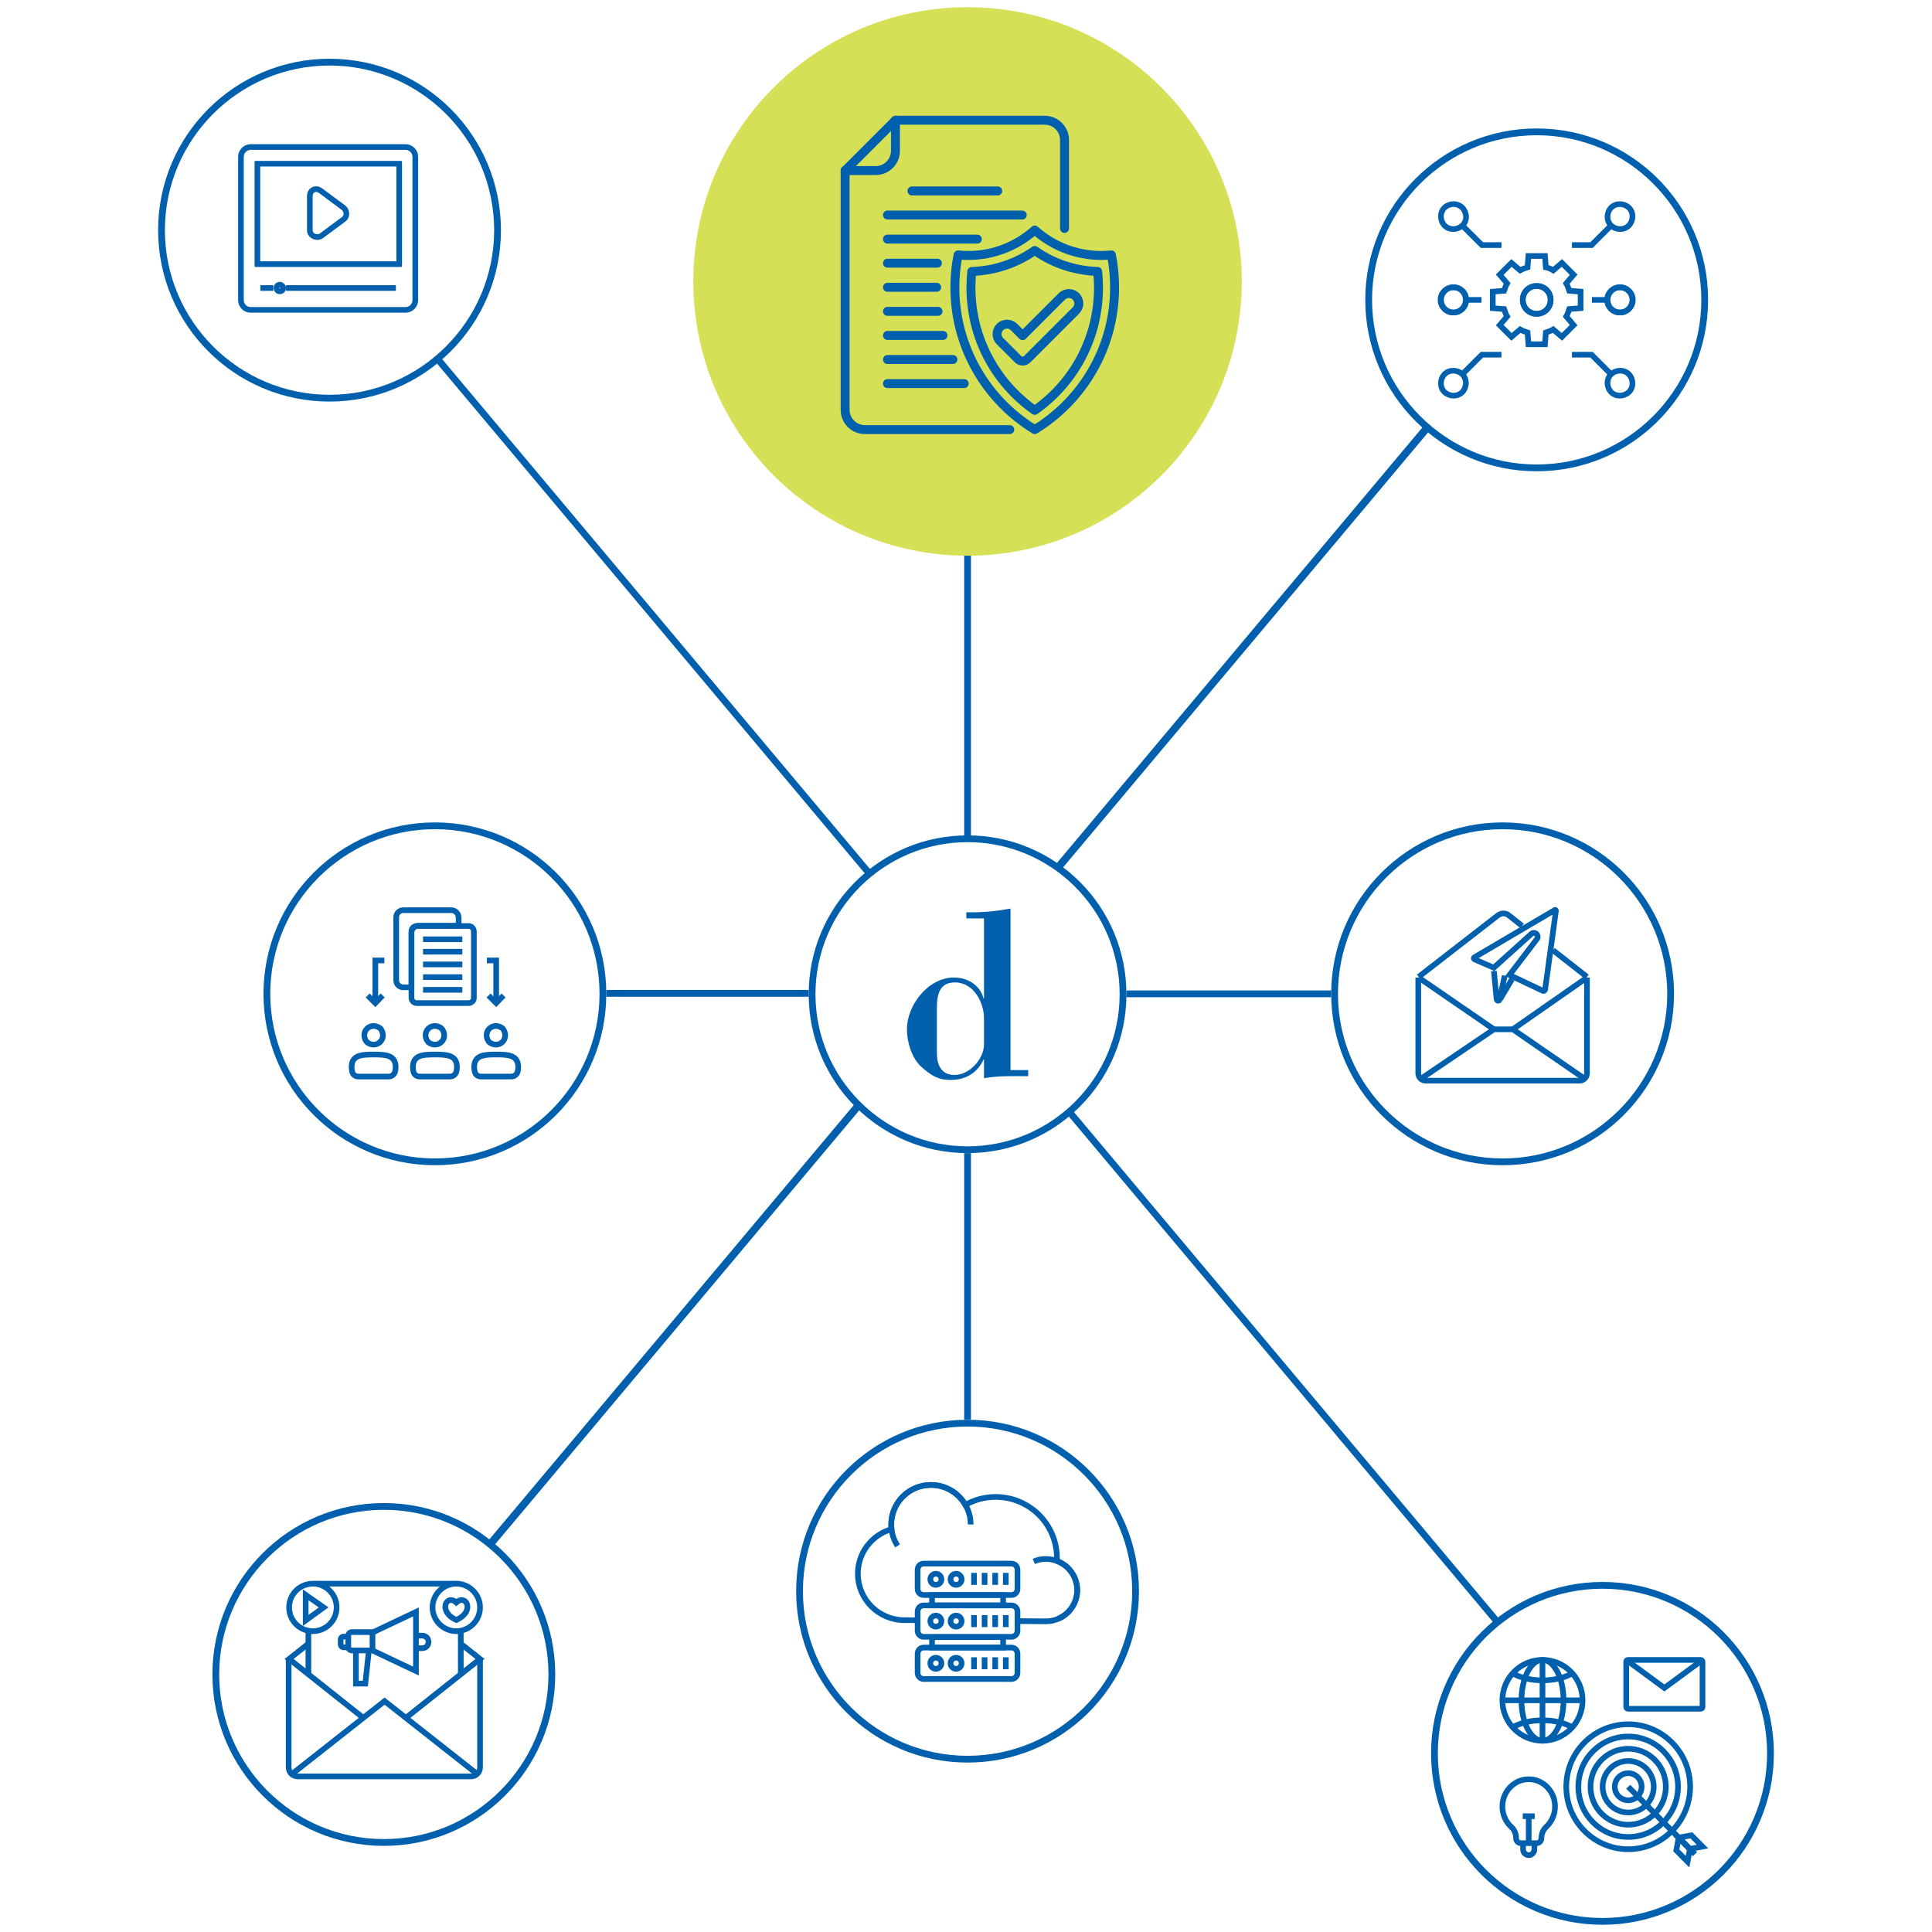 <?xml version="1.0" encoding="UTF-8"?><svg id="Layer_1" xmlns="http://www.w3.org/2000/svg" viewBox="0 0 1080 1080"><defs><style>.cls-1{fill:#0060ae;}.cls-2{fill:#d5e056;}.cls-3{stroke-linecap:round;stroke-linejoin:round;stroke-width:5px;}.cls-3,.cls-4,.cls-5,.cls-6{fill:none;stroke:#0060ae;}.cls-4{stroke-width:3.16px;}.cls-4,.cls-5,.cls-6{stroke-miterlimit:10;}.cls-5{stroke-width:3.79px;}.cls-6{stroke-width:4.23px;}</style></defs><line class="cls-5" x1="540.87" y1="466.99" x2="540.87" y2="304.47"/><line class="cls-5" x1="540.87" y1="793.54" x2="540.87" y2="644.6"/><line class="cls-6" x1="273.81" y1="863.51" x2="480.09" y2="617.67"/><line class="cls-6" x1="591.02" y1="485.47" x2="797.31" y2="239.63"/><line class="cls-5" x1="837.61" y1="907.36" x2="596.8" y2="620.37"/><line class="cls-5" x1="486.48" y1="488.9" x2="245.67" y2="201.91"/><line class="cls-5" x1="629.67" y1="555.56" x2="744.14" y2="555.56"/><line class="cls-5" x1="338.94" y1="555.29" x2="452.06" y2="555.29"/><path class="cls-1" d="m540.87,470.77c46.88,0,85.02,38.14,85.02,85.02s-38.14,85.02-85.02,85.02-85.02-38.14-85.02-85.02,38.14-85.02,85.02-85.02m0-3.79c-49.05,0-88.81,39.76-88.81,88.81s39.76,88.81,88.81,88.81,88.81-39.76,88.81-88.81-39.76-88.81-88.81-88.81h0Z"/><circle class="cls-2" cx="540.87" cy="157.33" r="153.3"/><path class="cls-1" d="m540.87,797.44c50.75,0,92.03,41.29,92.03,92.03s-41.29,92.03-92.03,92.03-92.03-41.29-92.03-92.03,41.29-92.03,92.03-92.03m0-3.79c-52.92,0-95.82,42.9-95.82,95.82s42.9,95.82,95.82,95.82,95.82-42.9,95.82-95.82-42.9-95.82-95.82-95.82h0Z"/><path class="cls-1" d="m839.97,463.52c50.75,0,92.03,41.29,92.03,92.03s-41.29,92.03-92.03,92.03-92.03-41.29-92.03-92.03,41.29-92.03,92.03-92.03m0-3.79c-52.92,0-95.82,42.9-95.82,95.82s42.9,95.82,95.82,95.82,95.82-42.9,95.82-95.82-42.9-95.82-95.82-95.82h0Z"/><path class="cls-1" d="m214.56,844c50.75,0,92.03,41.29,92.03,92.03s-41.29,92.03-92.03,92.03-92.03-41.29-92.03-92.03,41.29-92.03,92.03-92.03m0-3.79c-52.92,0-95.82,42.9-95.82,95.82s42.9,95.82,95.82,95.82,95.82-42.9,95.82-95.82-42.9-95.82-95.82-95.82h0Z"/><path class="cls-1" d="m859.02,75.6c50.75,0,92.03,41.29,92.03,92.03s-41.29,92.03-92.03,92.03-92.03-41.29-92.03-92.03,41.29-92.03,92.03-92.03m0-3.79c-52.92,0-95.82,42.9-95.82,95.82s42.9,95.82,95.82,95.82,95.82-42.9,95.82-95.82-42.9-95.82-95.82-95.82h0Z"/><path class="cls-1" d="m895.79,888.11c50.75,0,92.03,41.29,92.03,92.03s-41.29,92.03-92.03,92.03-92.03-41.29-92.03-92.03,41.29-92.03,92.03-92.03m0-3.79c-52.92,0-95.82,42.9-95.82,95.82s42.9,95.82,95.82,95.82,95.82-42.9,95.82-95.82-42.9-95.82-95.82-95.82h0Z"/><path class="cls-1" d="m184.21,36.63c50.75,0,92.03,41.29,92.03,92.03s-41.29,92.03-92.03,92.03-92.03-41.29-92.03-92.03,41.29-92.03,92.03-92.03m0-3.79c-52.92,0-95.82,42.9-95.82,95.82s42.9,95.82,95.82,95.82,95.82-42.9,95.82-95.82-42.9-95.82-95.82-95.82h0Z"/><path class="cls-1" d="m243.11,463.52c50.75,0,92.03,41.29,92.03,92.03s-41.29,92.03-92.03,92.03-92.03-41.29-92.03-92.03,41.29-92.03,92.03-92.03m0-3.79c-52.92,0-95.82,42.9-95.82,95.82s42.9,95.82,95.82,95.82,95.82-42.9,95.82-95.82-42.9-95.82-95.82-95.82h0Z"/><path class="cls-1" d="m550.06,602.73c8.78-1.53,16.74-1.12,24.7-1.12v-3.43h-9.88v-90.29c-8.09,1.51-16.33,2.34-24.7,2.06v3.43h9.88v44.73h-.27c-1.65-6.44-7.68-11.66-16.6-11.66-14.27,0-26.21,15.37-26.21,28.95,0,7.13,2.75,16.33,8.24,21.14,5.22,4.53,8.92,7.15,16.19,7.15,8.65,0,15.09-4.14,18.39-11.41h.27v10.45Zm-26.34-38.58c0-7.82,1.1-14.96,10.15-14.96,10.57,0,16.19,11.39,16.19,20.03v14.54c0,8.23-8.1,17.15-16.46,17.15-7.55,0-9.88-5.77-9.88-12.35v-24.43Z"/><g><g><ellipse class="cls-4" cx="862.26" cy="950.49" rx="22.41" ry="22.59"/><path class="cls-4" d="m874.03,950.49c0,12.48-5.27,22.59-11.76,22.59s-11.76-10.12-11.76-22.59,5.27-22.59,11.76-22.59,11.76,10.12,11.76,22.59Z"/><g><path class="cls-4" d="m845.59,965.59c4.1-2.42,10.05-3.94,16.67-3.94s12.57,1.52,16.67,3.94"/><path class="cls-4" d="m878.93,935.39c-4.1,2.42-10.05,3.94-16.67,3.94s-12.57-1.52-16.67-3.94"/></g><line class="cls-4" x1="862.26" y1="927.9" x2="862.26" y2="973.08"/><line class="cls-4" x1="884.67" y1="950.49" x2="839.86" y2="950.49"/></g><g><path class="cls-4" d="m934.66,1023.49c-13.52,13.64-35.45,13.64-48.97,0-13.52-13.64-13.52-35.74,0-49.38,13.52-13.64,35.45-13.64,48.97,0,13.52,13.64,13.52,35.74,0,49.38Z"/><ellipse class="cls-4" cx="910.17" cy="998.8" rx="27.85" ry="28.08"/><path class="cls-4" d="m895.27,1013.82c-8.21-8.28-8.21-21.76,0-30.04,8.21-8.28,21.58-8.28,29.79,0,8.21,8.28,8.21,21.76,0,30.04-8.21,8.28-21.58,8.28-29.79,0Z"/><path class="cls-4" d="m900.07,1008.98c-5.57-5.62-5.57-14.76,0-20.37,5.57-5.62,14.64-5.62,20.21,0,5.57,5.62,5.57,14.76,0,20.37-5.57,5.62-14.64,5.62-20.21,0Z"/><path class="cls-4" d="m904.86,1004.15c-2.93-2.95-2.93-7.75,0-10.71,2.93-2.95,7.69-2.95,10.62,0,2.93,2.95,2.93,7.75,0,10.71-2.93,2.95-7.69,2.95-10.62,0Z"/><line class="cls-4" x1="910.17" y1="998.8" x2="947.53" y2="1036.47"/><polygon class="cls-4" points="945.45 1025.93 951.72 1032.25 944.66 1033.57 938.39 1027.25 945.45 1025.93"/><polygon class="cls-4" points="944.66 1033.57 938.39 1027.25 937.08 1034.37 943.35 1040.69 944.66 1033.57"/></g><rect class="cls-4" x="909.07" y="927.9" width="42.65" height="27.3" rx=".97" ry=".97"/><polyline class="cls-4" points="909.76 928.4 930.39 943.57 951.04 928.4"/><g><path class="cls-4" d="m869.09,1007.41c.82,5.47-1.18,10.52-4.71,13.8-1.75,1.63-2.74,3.96-2.74,6.41v.02c0,1.49-1.16,2.69-2.6,2.69h-8.93c-1.43,0-2.6-1.21-2.6-2.69h0c0-2.37-.86-4.73-2.59-6.28-3.11-2.8-5.07-6.93-5.07-11.52,0-8.99,7.51-16.15,16.38-15.14,6.47.73,11.85,6.04,12.86,12.71Z"/><line class="cls-4" x1="854.57" y1="1030.33" x2="854.57" y2="1015.27"/><line class="cls-4" x1="851.21" y1="1015.27" x2="857.92" y2="1015.27"/><path class="cls-4" d="m857.73,1030.33v3.44c0,1.81-1.42,3.28-3.16,3.28h0c-1.75,0-3.16-1.47-3.16-3.28v-3.44"/></g></g><g><g><path class="cls-1" d="m867.88,511.28l-5.59,40.76-16.05-7.6,14.25-18.69.18-.24.13-.27c.56-1.13.49-2.45-.19-3.55-.69-1.11-1.9-1.8-3.18-1.8-.92,0-1.79.35-2.47.99l-20.24,18.24-8.12-3.54,41.28-24.29m1.47-4.25c-.27,0-.54.06-.8.19l-45.09,26.54c-1.51.86-1.51,3.02,0,3.88l11.87,5.18,21.79-19.63c.1-.1.21-.14.32-.14.36,0,.71.46.54.79l-16.61,21.79,20.5,9.71c.3.13.61.19.92.19,1.22,0,2.36-.97,2.53-2.35l6.04-44.01c0-1.2-.96-2.13-2-2.13h0Z"/><path class="cls-4" d="m835.11,542.82l1.51,15.75c0,.43.43.86.86.86h0c.43,0,.86-.43.86-.86l2.8-13.16"/><line class="cls-4" x1="838.56" y1="558.57" x2="845.25" y2="547.35"/></g><path class="cls-4" d="m887.11,546.49v53.5c0,2.16-1.73,4.1-4.1,4.1h-86.08c-2.16,0-4.1-1.73-4.1-4.1v-53.5"/><polyline class="cls-4" points="794.34 603.01 835.11 575.39 845.68 575.39 885.81 603.01"/><path class="cls-4" d="m793.04,546.05l44.23-34.3c1.94-1.51,4.53-1.51,6.26,0l7.34,5.83"/><line class="cls-4" x1="887.11" y1="546.05" x2="868.12" y2="531.17"/><line class="cls-4" x1="835.11" y1="575.39" x2="793.04" y2="546.49"/><line class="cls-4" x1="887.11" y1="546.49" x2="845.68" y2="575.39"/></g><g><g><line class="cls-4" x1="257.58" y1="912.09" x2="257.58" y2="936.14"/><line class="cls-4" x1="175.89" y1="885.28" x2="254.07" y2="885.28"/><line class="cls-4" x1="172.39" y1="936.14" x2="172.39" y2="912.09"/></g><g><polyline class="cls-4" points="227.01 960.2 268.35 927.37 257.58 918.85"/><polyline class="cls-4" points="202.95 960.2 161.61 927.37 172.39 918.85"/></g><polyline class="cls-4" points="163.12 991.77 214.98 950.93 266.85 991.77"/><g><path class="cls-4" d="m194.69,920.86h-2.51c-1,0-1.75-.75-1.75-1.75v-2.51c0-1,.75-1.75,1.75-1.75h2.51"/><polyline class="cls-4" points="198.95 922.61 198.95 941.15 204.21 941.15 206.21 922.61"/><path class="cls-4" d="m208.22,922.61h-11.53c-1,0-2-.75-2-2v-6.26c0-1,.75-2,2-2h11.53v10.27Z"/><path class="cls-4" d="m232.52,914.34h3.51c2,0,3.51,1.5,3.51,3.51s-1.5,3.51-3.51,3.51h-3.51"/><polyline class="cls-4" points="208.22 912.59 232.52 901.07 232.52 934.14 208.22 922.61"/></g><g><circle class="cls-4" cx="174.89" cy="898.56" r="13.28"/><polygon class="cls-4" points="170.88 891.54 170.88 905.83 180.91 898.56 170.88 891.54"/></g><g><path class="cls-4" d="m268.35,898.56c0,7.27-6.01,13.28-13.28,13.28s-13.28-6.01-13.28-13.28,6.01-13.28,13.28-13.28,13.28,6.01,13.28,13.28Z"/><path class="cls-4" d="m255.07,895.8c-5.51-5.01-10.52,5.01,0,9.77,10.77-4.76,5.51-14.78,0-9.77Z"/></g><path class="cls-4" d="m268.35,927.37v60.64c0,2.76-2.26,5.01-5.01,5.01h-96.97c-2.76,0-5.01-2.26-5.01-5.01v-60.64"/></g><g><path class="cls-4" d="m512.95,905.7c-3.31-.02-5.87-.02-7.33-.02-14.4,0-26.07-11.63-26.07-25.96,0-11.82,7.96-21.81,18.81-24.89-.13-.84-.15-1.72-.15-2.61,0-12.21,9.92-22.13,22.18-22.13,8.27,0,15.44,4.51,19.25,11.17,5.01-2.84,10.72-4.46,16.91-4.46,18.92,0,34.28,15.29,34.28,34.13,0,.54,0,1.12-.02,1.67,6.63,2.45,11.37,8.84,11.37,16.31,0,9.63-7.88,17.43-17.51,17.43-1.38,0-7.54-.05-15.89-.13"/><path class="cls-4" d="m542.61,852.18c0-12.2-9.94-22.09-22.21-22.09s-22.21,9.89-22.21,22.09c0,4.42,1.32,8.53,3.56,11.98"/><path class="cls-4" d="m577.89,872.83c8.92-3.72,19.18.45,22.92,9.32,3.74,8.87-.45,19.08-9.37,22.8"/><path class="cls-4" d="m565.41,891.62h-49.07c-1.87,0-3.38-1.51-3.38-3.38v-10.8c0-1.87,1.51-3.38,3.38-3.38h49.06c1.87,0,3.38,1.51,3.38,3.38v10.8c0,1.86-1.51,3.38-3.37,3.38Z"/><path class="cls-4" d="m565.41,914.99h-49.07c-1.87,0-3.38-1.51-3.38-3.38v-10.8c0-1.87,1.51-3.38,3.38-3.38h49.06c1.87,0,3.38,1.51,3.38,3.38v10.8c0,1.87-1.51,3.38-3.37,3.38Z"/><rect class="cls-4" x="521.01" y="891.62" width="39.74" height="5.81"/><path class="cls-4" d="m565.41,938.56h-49.07c-1.87,0-3.38-1.51-3.38-3.38v-10.8c0-1.87,1.51-3.38,3.38-3.38h49.06c1.87,0,3.38,1.51,3.38,3.38v10.8c0,1.86-1.51,3.38-3.37,3.38Z"/><rect class="cls-4" x="521.01" y="915.18" width="39.74" height="5.81"/><path class="cls-4" d="m526.26,882.84c0,1.72-1.39,3.11-3.1,3.11s-3.1-1.39-3.1-3.11,1.39-3.11,3.1-3.11,3.1,1.39,3.1,3.11Z"/><path class="cls-4" d="m537.56,882.84c0,1.72-1.39,3.11-3.1,3.11s-3.1-1.39-3.1-3.11,1.39-3.11,3.1-3.11,3.1,1.39,3.1,3.11Z"/><path class="cls-4" d="m526.26,906.21c0,1.72-1.39,3.11-3.1,3.11s-3.1-1.39-3.1-3.11,1.39-3.11,3.1-3.11,3.1,1.39,3.1,3.11Z"/><path class="cls-4" d="m537.56,906.21c0,1.72-1.39,3.11-3.1,3.11s-3.1-1.39-3.1-3.11,1.39-3.11,3.1-3.11,3.1,1.39,3.1,3.11Z"/><path class="cls-4" d="m526.26,929.78c0,1.72-1.39,3.11-3.1,3.11s-3.1-1.39-3.1-3.11,1.39-3.11,3.1-3.11,3.1,1.39,3.1,3.11Z"/><path class="cls-4" d="m537.56,929.78c0,1.72-1.39,3.11-3.1,3.11s-3.1-1.39-3.1-3.11,1.39-3.11,3.1-3.11,3.1,1.39,3.1,3.11Z"/><line class="cls-4" x1="544.48" y1="879.25" x2="544.48" y2="885.95"/><line class="cls-4" x1="550.39" y1="879.25" x2="550.39" y2="885.95"/><line class="cls-4" x1="556.32" y1="879.25" x2="556.32" y2="885.95"/><line class="cls-4" x1="562.24" y1="879.25" x2="562.24" y2="885.95"/><line class="cls-4" x1="544.48" y1="902.86" x2="544.48" y2="909.56"/><line class="cls-4" x1="550.39" y1="902.86" x2="550.39" y2="909.56"/><line class="cls-4" x1="556.32" y1="902.86" x2="556.32" y2="909.56"/><line class="cls-4" x1="562.24" y1="902.86" x2="562.24" y2="909.56"/><line class="cls-4" x1="544.48" y1="926.43" x2="544.48" y2="933.13"/><line class="cls-4" x1="550.39" y1="926.43" x2="550.39" y2="933.13"/><line class="cls-4" x1="556.32" y1="926.43" x2="556.32" y2="933.13"/><line class="cls-4" x1="562.24" y1="926.43" x2="562.24" y2="933.13"/></g><g><path class="cls-3" d="m500.55,67.21h83.47c6.12,0,11.05,4.95,11.05,11.05v49.46"/><path class="cls-3" d="m564.46,240.15h-80.98c-6.12,0-11.05-4.95-11.05-11.05V95.35"/><path class="cls-3" d="m472.43,95.35l28.13-28.13v17.09c0,6.1-4.94,11.04-11.04,11.04h-17.09Z"/><line class="cls-3" x1="509.78" y1="106.74" x2="557.74" y2="106.74"/><line class="cls-3" x1="496.09" y1="120.2" x2="571.45" y2="120.2"/><line class="cls-3" x1="496.09" y1="133.66" x2="546.34" y2="133.66"/><line class="cls-3" x1="496.09" y1="147.12" x2="524.01" y2="147.12"/><line class="cls-3" x1="496.09" y1="160.59" x2="523.61" y2="160.59"/><line class="cls-3" x1="496.09" y1="174.05" x2="524.35" y2="174.05"/><line class="cls-3" x1="496.09" y1="187.51" x2="527.15" y2="187.51"/><line class="cls-3" x1="496.09" y1="200.97" x2="532.69" y2="200.97"/><line class="cls-3" x1="496.09" y1="214.43" x2="539" y2="214.43"/><g><path class="cls-3" d="m623.06,160.69c0,33.67-17.89,63.13-44.64,79.46-26.75-16.33-44.64-45.8-44.64-79.46,0-6.21.59-12.31,1.79-18.19,1.86.18,3.75.3,5.65.3,14.28,0,27.34-5.4,37.21-14.21,9.86,8.81,22.91,14.21,37.21,14.21,1.9,0,3.8-.11,5.65-.3,1.17,5.87,1.77,11.97,1.77,18.19Z"/><path class="cls-3" d="m578.42,229.39c-22.42-15.77-35.65-41.06-35.65-68.71,0-3.01.16-6,.46-8.93,12.67-.4,24.87-4.48,35.19-11.72,10.3,7.23,22.51,11.32,35.19,11.72.3,2.93.46,5.92.46,8.93,0,27.66-13.23,52.96-35.65,68.71Z"/><path class="cls-3" d="m601.43,165.71h0c2.17,2.17,2.17,5.69,0,7.86l-27.23,27.23c-1.4,1.4-3.68,1.4-5.1,0l-10.12-10.12c-2.17-2.17-2.17-5.69,0-7.86h0c2.17-2.17,5.69-2.17,7.86,0l4.81,4.81,21.92-21.92c2.18-2.17,5.7-2.17,7.87,0Z"/></g></g><g><path class="cls-4" d="m854.4,192.44h9.24l.49-6.56c1.46-.49,2.92-.97,4.13-1.7l4.86,4.13,6.56-6.56-4.13-4.86c.73-1.22,1.22-2.67,1.7-4.13l6.32-.49v-9.24l-6.32-.49c-.49-1.46-.97-2.92-1.7-4.13l4.13-4.86-6.56-6.56-4.86,4.13c-1.22-.73-2.67-1.46-4.13-1.7l-.49-6.32h-9.24l-.49,6.32c-1.46.49-2.92.97-4.13,1.7l-4.86-4.13-6.56,6.56,4.13,4.86c-.73,1.22-1.22,2.67-1.7,4.13l-6.32.49v9.24l6.32.49c.49,1.46.97,2.92,1.7,4.13l-4.13,4.86,6.56,6.56,4.86-4.13c1.22.73,2.67,1.22,4.13,1.7,0,0,.49,6.56.49,6.56Z"/><path class="cls-4" d="m866.8,167.64c0-4.38-3.4-7.78-7.78-7.78s-7.78,3.4-7.78,7.78,3.4,7.78,7.78,7.78,7.78-3.4,7.78-7.78"/><path class="cls-4" d="m866.8,167.64c0-4.38-3.4-7.78-7.78-7.78s-7.78,3.4-7.78,7.78,3.4,7.78,7.78,7.78,7.78-3.4,7.78-7.78Z"/><g><polyline class="cls-4" points="900.6 126.06 889.66 137 878.72 137"/><path class="cls-4" d="m910.57,116.09c2.67,2.67,2.67,7.05,0,9.97-2.67,2.67-7.05,2.67-9.97,0-2.67-2.67-2.67-7.05,0-9.97,2.67-2.67,7.05-2.67,9.97,0Z"/><polyline class="cls-4" points="900.6 209.21 889.66 198.27 878.72 198.27"/><path class="cls-4" d="m910.57,219.18c2.67-2.67,2.67-7.05,0-9.97-2.67-2.67-7.05-2.67-9.97,0-2.67,2.67-2.67,7.05,0,9.97,2.67,2.67,7.05,2.67,9.97,0Z"/><line class="cls-4" x1="898.65" y1="167.64" x2="889.9" y2="167.64"/><path class="cls-4" d="m898.65,167.64c0-3.89,3.16-7.05,7.05-7.05s7.05,3.16,7.05,7.05-3.16,7.05-7.05,7.05c-4.13,0-7.05-3.16-7.05-7.05"/><circle class="cls-4" cx="905.46" cy="167.64" r="7.05"/></g><g><polyline class="cls-4" points="817.44 209.21 828.39 198.27 839.33 198.27"/><path class="cls-4" d="m807.48,219.18c-2.67-2.67-2.67-7.05,0-9.97,2.67-2.67,7.05-2.67,9.97,0,2.67,2.67,2.67,7.05,0,9.97-2.67,2.67-7.05,2.67-9.97,0Z"/><polyline class="cls-4" points="817.44 126.06 828.39 137 839.33 137"/><path class="cls-4" d="m807.48,116.09c-2.67,2.67-2.67,7.05,0,9.97,2.67,2.67,7.05,2.67,9.97,0s2.67-7.05,0-9.97c-2.67-2.67-7.05-2.67-9.97,0Z"/><line class="cls-4" x1="819.39" y1="167.64" x2="828.14" y2="167.64"/><path class="cls-4" d="m819.39,167.64c0,3.89-3.16,7.05-7.05,7.05s-7.05-3.16-7.05-7.05,3.16-7.05,7.05-7.05c4.13,0,7.05,3.16,7.05,7.05"/><circle class="cls-4" cx="812.58" cy="167.64" r="7.05"/></g></g><g><g><g><path class="cls-4" d="m251.64,601.79c1.58,0,3-1.11,3.47-2.68.16-.79.32-1.74.32-2.53,0-6.79-5.53-7.1-12.31-7.1h0c-6.79,0-12.31.32-12.31,7.1,0,.95.16,1.74.32,2.53.32,1.58,1.74,2.68,3.47,2.68,0,0,17.05,0,17.05,0Z"/><path class="cls-4" d="m247.38,575.58c3.16,5.21-2.21,10.58-7.42,7.42-.47-.32-.79-.63-1.11-1.11-3.16-5.21,2.21-10.58,7.42-7.42.47.32.79.63,1.11,1.11Z"/></g><g><path class="cls-4" d="m285.9,601.79c1.58,0,3-1.11,3.47-2.68.16-.79.32-1.74.32-2.53,0-6.79-5.53-7.1-12.31-7.1h0c-6.79,0-12.31.32-12.31,7.1,0,.95.16,1.74.32,2.53.32,1.58,1.74,2.68,3.47,2.68,0,0,17.05,0,17.05,0Z"/><path class="cls-4" d="m281.48,575.58c3.16,5.21-2.21,10.58-7.42,7.42-.47-.32-.79-.63-1.11-1.11-3.16-5.21,2.21-10.58,7.42-7.42.47.32.95.63,1.11,1.11Z"/></g><g><path class="cls-4" d="m217.38,601.79c1.58,0,3-1.11,3.47-2.68.16-.79.32-1.74.32-2.53,0-6.79-5.53-7.1-12.31-7.1h0c-6.79,0-12.31.32-12.31,7.1,0,.95.16,1.74.32,2.53.32,1.58,1.74,2.68,3.47,2.68h17.05Z"/><path class="cls-4" d="m213.12,575.58c3.16,5.21-2.21,10.58-7.42,7.42-.47-.32-.79-.63-1.11-1.11-3.16-5.21,2.21-10.58,7.42-7.42.47.32.95.63,1.11,1.11Z"/></g><g><path class="cls-4" d="m256.38,512.91v4.58h-22.42c-2.21,0-3.95,1.74-3.95,3.95v30.47h-4.58c-2.21,0-3.95-1.74-3.95-3.95v-35.21c0-2.21,1.74-3.95,3.95-3.95h27.15c2.05.16,3.79,1.89,3.79,4.1Z"/><path class="cls-4" d="m261.9,560.74h-28.89c-1.74,0-3-1.42-3-3v-37.1c0-1.74,1.42-3,3-3h28.89c1.74,0,3,1.42,3,3v36.94c.16,1.74-1.26,3.16-3,3.16Z"/><g><line class="cls-4" x1="236.48" y1="525.06" x2="258.43" y2="525.06"/><line class="cls-4" x1="236.48" y1="532.01" x2="258.43" y2="532.01"/><line class="cls-4" x1="236.48" y1="539.11" x2="258.43" y2="539.11"/><line class="cls-4" x1="236.48" y1="546.22" x2="258.43" y2="546.22"/><line class="cls-4" x1="236.48" y1="553.32" x2="258.43" y2="553.32"/></g></g></g><g><polyline class="cls-4" points="272.16 536.9 277.37 536.9 277.37 559.79"/><polyline class="cls-4" points="281.48 556.48 277.37 560.74 273.11 556.48"/></g><g><polyline class="cls-4" points="214.86 536.9 209.8 536.9 209.8 559.79"/><polyline class="cls-4" points="205.54 556.48 209.8 560.74 213.91 556.48"/></g></g><g><path class="cls-1" d="m221.57,93.09v52.99h-76.11v-52.99h76.11m2.73-3.16h-81.56c-.21,0-.43.21-.43.43v58.23c0,.43.21.64.43.64h81.56c.21,0,.43-.43.43-.64v-58.23c0-.21-.21-.43-.43-.43h0Z"/><path class="cls-1" d="m176.67,107.31c.61,0,1.27.27,1.91.78l.04.03.05.03,12.43,9.23c.64.59.99,1.44.95,2.29-.02.4-.15,1.13-.79,1.59l-.03.02-.03.02-12.47,9.25c-.41.26-.88.39-1.38.39-1.07,0-2.57-.7-2.57-2.25v-19.03c0-1.41.75-2.36,1.87-2.36m0-3.16c-2.74,0-5.03,2.18-5.03,5.52v19.03c0,3.24,2.8,5.41,5.72,5.41,1.09,0,2.2-.3,3.18-.96l12.54-9.31c2.83-2.01,2.83-6.46,0-8.91l-12.54-9.31c-1.27-1.01-2.62-1.47-3.88-1.47h0Z"/><g><line class="cls-4" x1="221.31" y1="161" x2="159.87" y2="161"/><line class="cls-4" x1="152.8" y1="161" x2="145.52" y2="161"/><path class="cls-1" d="m156.43,160.73c.1.02.28.18.28.27,0,.18-.09.27-.27.27s-.27-.09-.27-.27.08-.27.26-.27m.01-3.16c-1.93,0-3.43,1.5-3.43,3.43s1.5,3.43,3.43,3.43,3.43-1.5,3.43-3.43-1.71-3.43-3.43-3.43h0Z"/></g><path class="cls-1" d="m226.66,83.78c2.16,0,3.91,1.75,3.91,3.91v80.06c0,2.16-1.75,3.91-3.91,3.91h-86.49c-2.16,0-3.91-1.75-3.91-3.91v-80.06c0-2.16,1.75-3.91,3.91-3.91h86.49m0-3.16h-86.49c-3.9,0-7.06,3.16-7.06,7.06v80.06c0,3.9,3.16,7.06,7.06,7.06h86.49c3.9,0,7.06-3.16,7.06-7.06v-80.06c0-3.9-3.16-7.06-7.06-7.06h0Z"/></g></svg>
